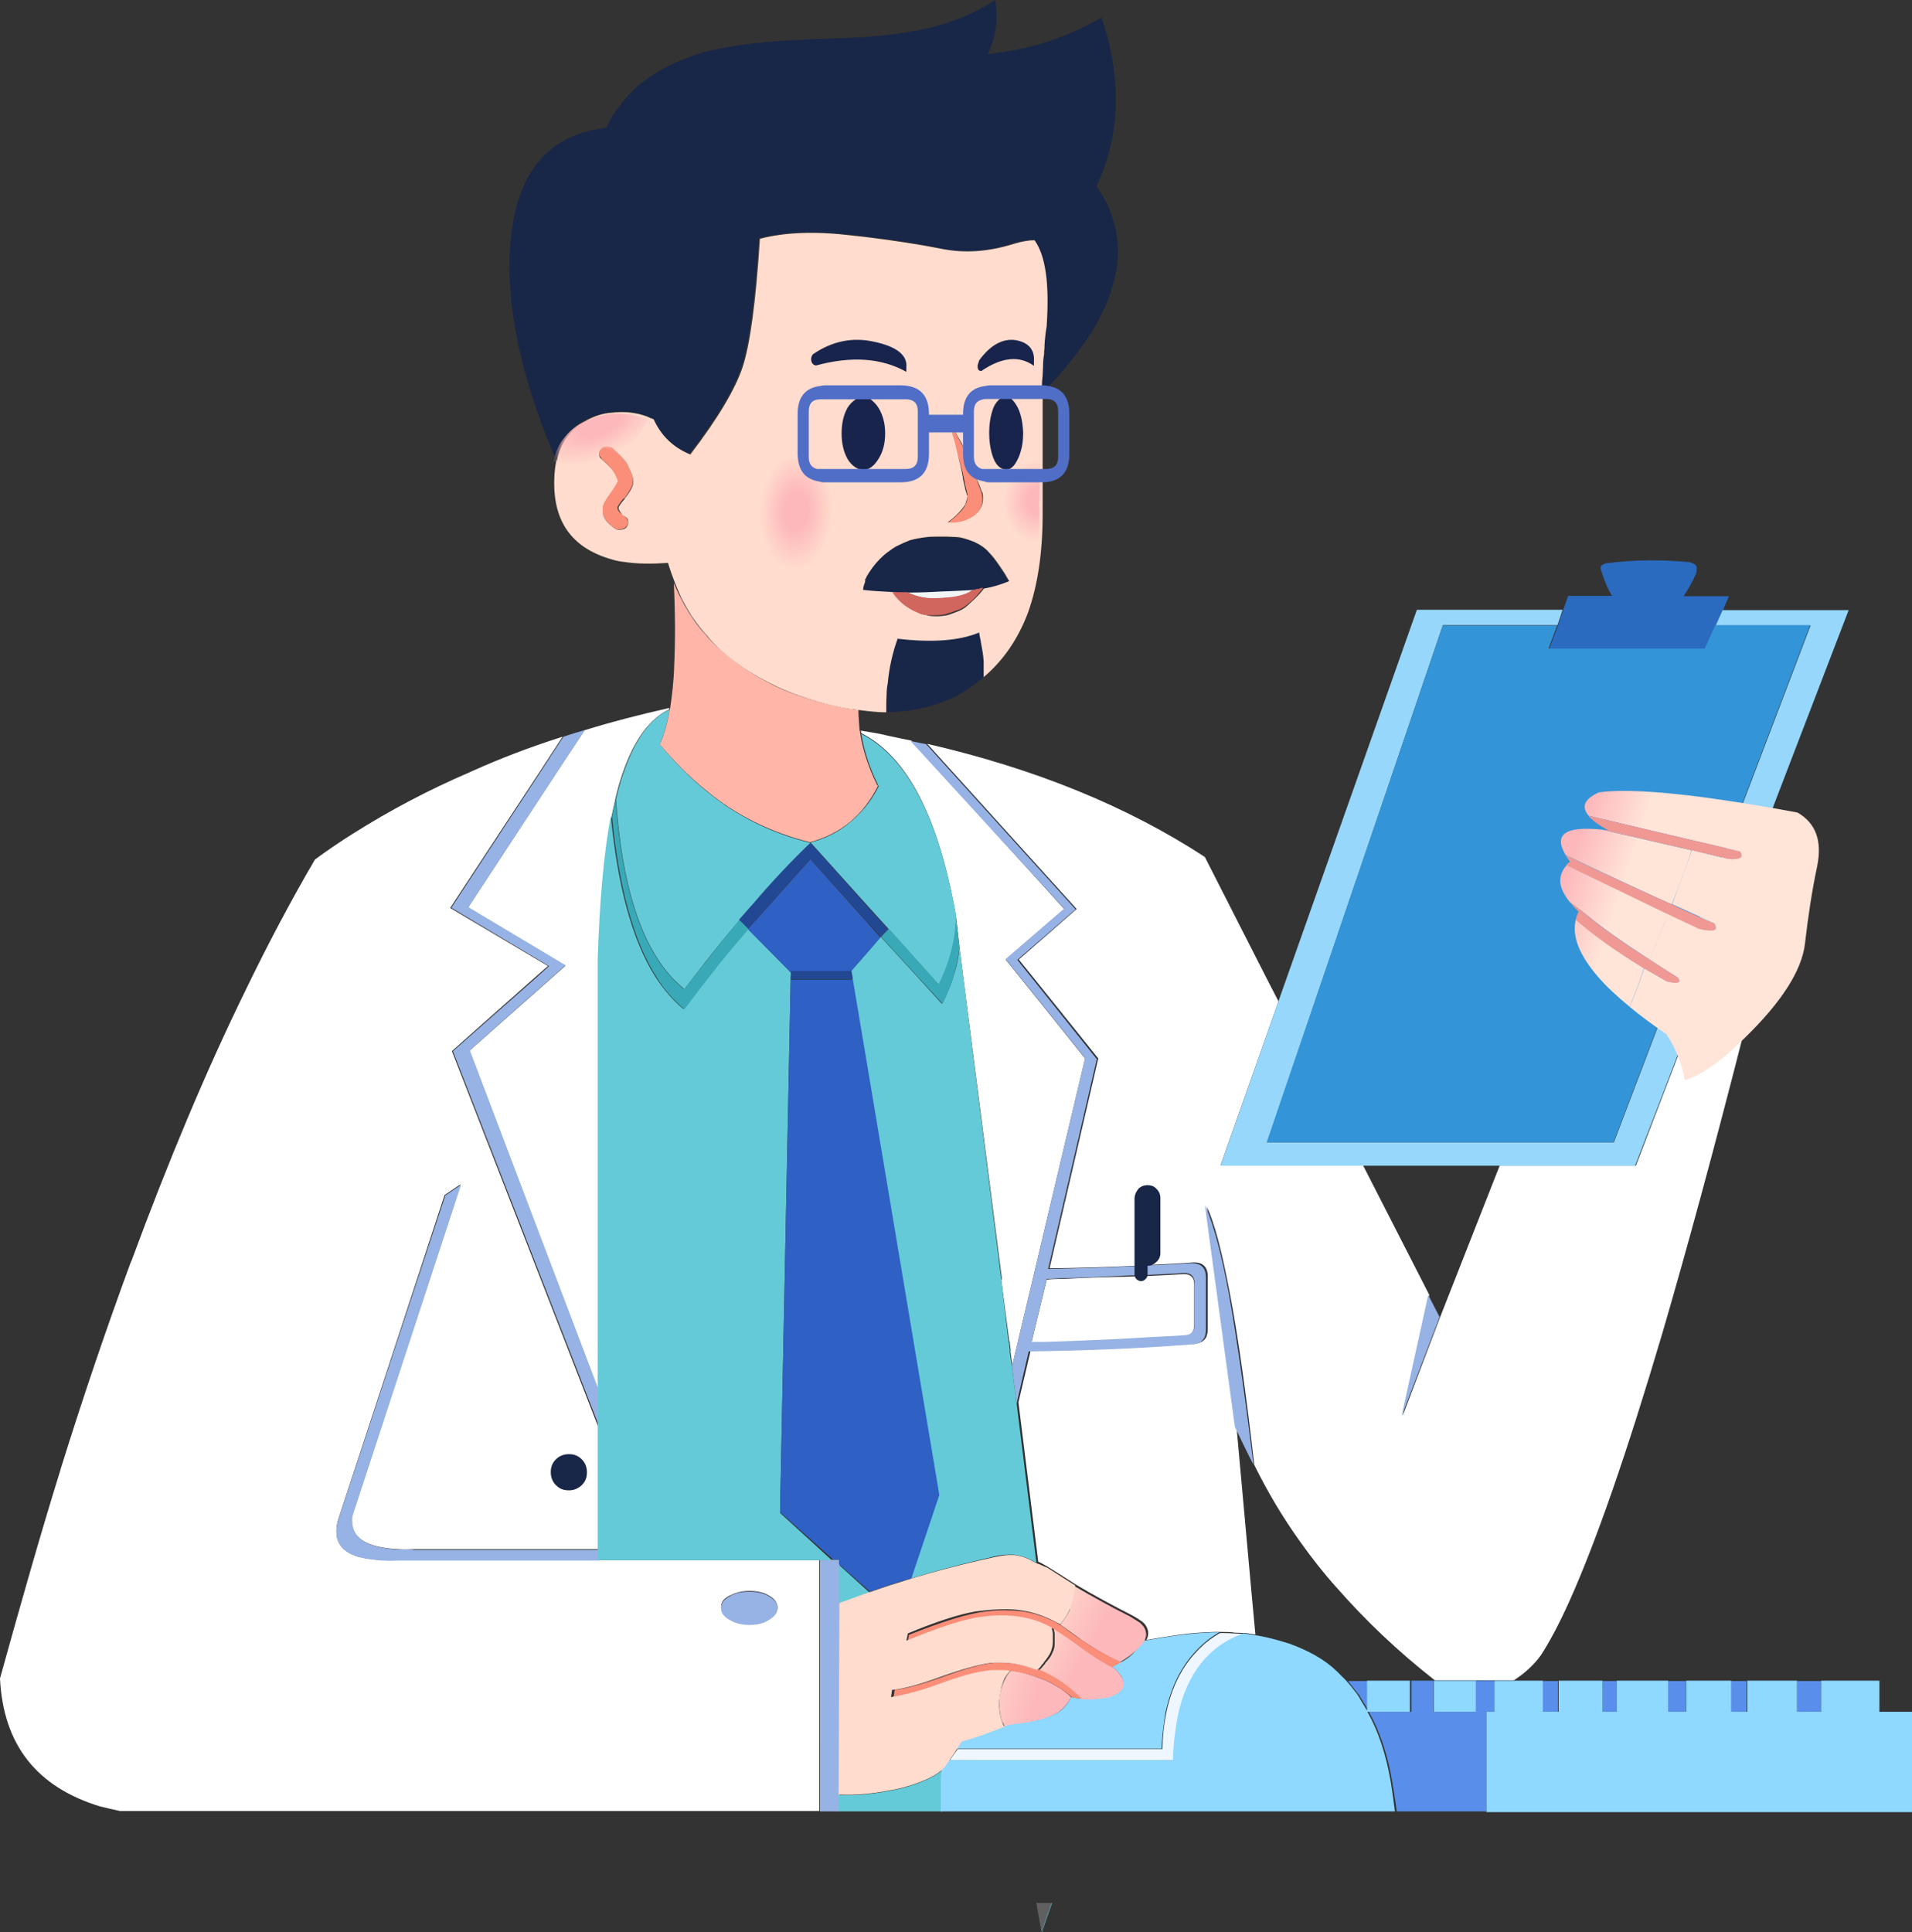 <?xml version="1.0" encoding="UTF-8"?><svg xmlns="http://www.w3.org/2000/svg" xmlns:xlink="http://www.w3.org/1999/xlink" height="527.6" preserveAspectRatio="xMidYMid meet" version="1.0" viewBox="-0.3 0.0 522.1 527.6" width="522.1" zoomAndPan="magnify"><rect x="-0.3" y="0.0" width="522.1" height="527.6" fill="#333333" stroke="none"/><g><g><path d="M303.4,59.2c-1-3.2-2.6-5.9-4.3-8.3c6.6-14,7-29.4,1.4-46.1c-7.7,4.4-15.9,7.5-24.4,9 c-2.3,0.4-4.4,0.7-6.7,1c0.6-1.2,1-2.4,1.4-3.6c1.2-3.9,1.3-7.6,0.6-11.2c-5,3.4-11.2,6-18.3,7.7c-5.7,1.3-12.6,2.2-20.5,2.6 c-9,0.3-15.8,0.6-20.3,0.9c-7.9,0.6-14.6,1.6-20.1,3c-2.4,0.7-4.7,1.5-6.9,2.4c-4.2,1.8-7.9,4-11.3,6.7c-2,1.9-3.8,3.9-5.3,5.9 c-1.4,1.8-2.6,3.7-3.4,5.7c-15.2,1.7-23.8,11.3-25.9,28.6c-2.1,17.2,1.8,37.7,11.8,61.3c0.1,0.2,0.1,0.3,0.2,0.5 c0,0.1,0.1,0.3,0.1,0.4c0-0.1,0-0.1,0-0.3c0.6-2.6,1.7-4.9,3.1-6.7c0.4-0.5,0.8-0.9,1.2-1.4c1.2-1.1,2.5-2.1,4.1-2.9 c2.2-1,4.3-1.6,6.6-1.9c3.2-0.5,6.5-0.1,9.5,1c0.3,0.1,0.6,0.2,0.9,0.4c0.3,0.1,0.6,0.3,1,0.4c2.1,4.4,5.4,7.6,10,9.6 c7.6-9.9,12.3-17.9,14.3-23.9c2-6,3.6-17.6,4.7-35c6.9-1.7,15.2-2,25.1-0.9c1.2,0.1,2.4,0.3,3.6,0.4c8.1,1,15.1,2,20.6,3.3 c6.3,1.3,12.9,0.9,19.9-1.3c2.3-0.7,4.2-1,5.7-1c3,4,4.2,11.7,3.3,23.2c-0.1,1.7-0.4,3.4-0.6,5.3V95c-0.2,0.4-0.2,1-0.2,1.6 c-0.1,1.1-0.1,2.4-0.3,3.7c0,0.7-0.2,1.4-0.2,2.1c-0.1,0.9-0.1,1.8-0.1,2.8c0,0.9-0.1,1.8-0.1,2.8c0.1-0.1,0.1-0.1,0.1-0.1 c0,0,0.1-0.1,0.1-0.1c0.1-0.1,0.1-0.1,0.2-0.2c0.7-0.7,1.4-1.4,2.1-2.1c3.6-3.8,6.6-7.5,9-10.9c4.2-5.7,7-11.3,8.5-16.9 C305.5,71.3,305.4,65.2,303.4,59.2z M275,158.8l-1.2-2.1c-1.4-2.3-2.6-3.9-3.6-5c0-0.2-0.1-0.3-0.2-0.5c0,0-0.1-0.1-0.1-0.1 c-1.3-1.4-2.9-2.4-4.4-3.2c-1-0.4-2.3-0.7-3.7-0.9c-0.9-0.1-2.1-0.1-4.2-0.3c-2.2,0-3.9,0-5,0.1c-1.7,0.1-3.4,0.4-4.9,0.9 c-1.3,0.4-2.4,0.9-3.6,1.6c-0.2,0.1-0.5,0.2-0.7,0.3c0,0,0,0,0,0c-0.2,0.1-0.4,0.2-0.6,0.4c-0.2,0.2-0.5,0.3-0.7,0.5 c-0.8,0.6-1.6,1.2-2.3,1.9l0,0c-1.5,1.4-2.8,3.2-3.9,5.2c0,0.1-0.1,0.4-0.3,0.6c0,0.1-0.1,0.3-0.1,0.4h0.1c-0.1,0.3-0.1,0.7-0.3,1 c-0.1,0.6-0.3,1-0.3,1.6c0.1,0,0.1,0,0.3,0c2.4,0.3,5.1,0.4,8.4,0.6h0.1c0.2,0,0.3,0,0.5,0c0.3,0,0.5,0,0.8,0.1h3.3 c2.7,0,5.6-0.2,8.7-0.3c3.3-0.1,5.8-0.3,7.9-0.4c0,0,0.1,0,0.2,0c0.1,0,0.3,0,0.4,0c0.3,0,0.6,0,0.9-0.1c0.1,0,0.3-0.2,0.4-0.2h0.4 c0.2-0.1,0.5-0.1,0.8-0.2c0.1,0,0.2,0,0.4-0.1c0,0,0,0,0,0C270.9,160.4,273.1,159.7,275,158.8L275,158.8z M267.6,175.6 c-0.2-1-0.3-2-0.6-3c0,0-0.1,0-0.1,0c-5.6,2.3-13,2.8-22.2,1.7c-1.4,3.9-2.3,7.9-2.7,12.2c-0.1,0.9-0.1,1.9-0.3,2.9 c-0.1,1.7-0.1,3.3-0.1,5h2.2c6-0.3,11.6-1.7,17-4.3c0.7-0.4,1.4-0.8,2.2-1.3c2-1.3,3.7-2.6,5.4-4v-4.3 C268.1,178.8,268,177.2,267.6,175.6z" fill="#182647"/></g><g><path d="M475.2,266.7l-2.9-15.8l-6.1,15.8l-8.3,21.6l-11.5,30h-37.2l-16.2,41.2l-10.3,27.1l0.1-0.5l7.1-32.2 l0.1-0.3l-18-35.2l-0.1-0.2H333l15.8-44.8l-3.4-6.6L328.7,234c-21.1-13.8-46.3-24.1-75.8-30.9l40.8,45.1L277.9,262l3.8,4.7 l17.9,22.3l-13.3,57.3c7.8-0.1,15.6-0.3,23.6-0.7c1.2,0,2.4-0.1,3.6-0.2c4-0.2,8-0.4,12-0.7c2.6-0.1,4,1.2,4,3.9v14.3 c0,1.9-0.7,3.2-2.2,3.7c0,0,0,0,0,0c-0.5,0.2-1.1,0.3-1.8,0.3c-15.6,1.1-30.4,1.9-44.4,1.9l0,0.1l-3.3,14l5.4,43.5 c0.9,0.4,1.7,0.9,2.6,1.4c2.7,1.7,5.3,3.3,7.9,5c4.9,2.9,9.9,5.6,15.2,8.3c1.3,0.7,2.1,1.3,2.7,1.7c0.9,0.7,1.4,1.6,1.6,2.6 c0.1,0.7,0,1.5-0.4,2.3c0,0,0,0.1-0.1,0.1c3.9-0.7,6.7-1.1,8.7-1.4c3.5-0.5,6.7-0.7,9.8-0.8c0.2,0,0.5,0,0.7,0c0.3,0,0.6,0,0.8,0 h0.6c1.3,0,2.4,0,3.6,0.2c1,0,1.9,0.1,2.9,0.1c0.9,0.1,1.9,0.3,2.7,0.4l-1.1-11.9l-4-44.2l-0.1-0.8l-8-59.7L329,329 c2.3,4.6,4.4,12.8,6.6,24.5c2.2,11.6,4.4,27.2,6.6,46.5c3.6,7.3,7.8,14.4,12.7,21.2c3,4.2,6.2,8.3,9.7,12.2c0,0,0.1,0.1,0.1,0.1 c7.8,8.9,16.7,17.4,26.8,25.3h21.6c2.9-1.9,5.4-4.1,7.4-6.9c2.4-3.7,5-8.6,7.7-14.6c0,0,0,0,0,0c7.3-16.2,15.8-40.7,25.5-73.5 c6.6-22.6,13.8-49.1,21.6-79.6c0.6-2.3,1.2-4.7,1.8-7.1L475.2,266.7z M322.8,347.9c-1.8,0.1-5,0.3-9.6,0.5c-1,0-2.1,0.1-3.3,0.1 c-0.9,0-1.9,0.1-2.9,0.1c-5.7,0.1-11.5,0.3-17.1,0.6c-1.4,0-2.9,0-4.4,0.2l-4.1,17l-0.1,0.3h3.4c7-0.1,14.5-0.4,22.2-0.9 c8.2-0.3,13.5-0.6,15.9-0.9c2,0,3-1.2,3-3.2v-11C325.8,348.8,324.8,347.8,322.8,347.9z M278.1,266.7l-3.8-4.7l16-13.8l-41.6-45.8 l-0.2-0.2c-2.2-0.4-4.2-0.9-6.3-1.3c-2.4-0.6-4.9-1-7.4-1.4c0,0.3,0.1,0.6,0.1,0.7c12.5,6.3,21.1,22.9,25.8,49.7l1,8.7l1,8 l10.6,82.7h-0.2l2.2,17h0.1l0.3,2.6h-0.1l0.5,3.6l0,0.4l19.9-83.9L278.1,266.7z M159.3,199.4L159.3,199.4l-7.6,11.5l-24.2,36.9 l26.6,15.9l0,0l-3.4,3l-22.7,20.1l-0.1,0.1l35.2,93V262.4c0.4-15.9,1.6-29.1,3.6-39.5c0.3-1.6,0.7-3.1,1-4.6 c0.6-2.7,1.3-5.1,2.1-7.4c3.1-9,7.4-14.7,12.6-17.2c0-0.2,0.1-0.3,0.1-0.4C174.5,195.1,166.7,197.1,159.3,199.4z M108.3,426 c-1.4,0-2.8,0-4,0c-0.2,0-0.4,0-0.7,0c-0.9-0.1-1.8-0.2-2.6-0.3c-0.2,0-0.5-0.1-0.7-0.1c-0.3,0-0.5-0.1-0.8-0.1 c-0.5-0.1-0.9-0.2-1.3-0.3c0,0-0.1,0-0.1,0c-0.4-0.1-0.7-0.2-1.1-0.3c-4.6-1.6-6.2-4.7-5.1-9.5l29.2-89.1l4.3-2.9l-29.2,89.1 c-0.1,0.2-0.1,0.5-0.2,0.7c0,0.1,0,0.2-0.1,0.3c0,0.1-0.1,0.3-0.1,0.4c0,0.2-0.1,0.4-0.1,0.6c0,0.2,0,0.3,0,0.5c0,0.1,0,0.2,0,0.2 c0,4.8,4.3,7.4,12.6,7.8c1.3,0.1,2.7,0.1,4.1,0h50.7v-33.4l-0.2-0.4l-39.8-102.2l0,0l23.1-20.5l3.1-2.7l-0.1-0.1l-26.6-15.8 l0.1-0.1l24.4-37.1l6.2-9.5c0,0-0.1,0-0.1,0c-8.8,2.8-16.9,5.9-24.9,9.5c-0.1,0-0.2,0.1-0.2,0.1c-11.4,4.9-22,10.5-31.8,16.7 c-3.7,2.3-7.2,4.7-10.6,7.2c-6.5,11.1-12.8,23-19,35.8c-10.8,22.1-21.1,46.7-31.1,73.8c-0.1,0.1-0.1,0.3-0.2,0.4 c-6.5,17.6-12.9,36.4-19.1,56.3c0,0.2-0.1,0.3-0.1,0.4c-5.6,18-11,37.1-16.5,56.9c0.9,18.1,10,29.7,27.5,35c0.1,0,0.1,0,0.1,0 c1.5,0.4,3.4,0.8,5.2,1.2h190.9V426H108.3z M212,438.9c0,1.3-0.7,2.2-2.3,3.1c-1.4,0.9-3.3,1.4-5.4,1.4c-2.2,0-4-0.4-5.4-1.4 c-1.6-0.8-2.3-2-2.3-3.1v-0.1c0-1.3,0.7-2.3,2.3-3.1c1.4-0.7,3.1-1.3,5.4-1.3c2.1,0,4,0.4,5.4,1.3c1.5,0.8,2.2,1.9,2.3,3 C212,438.8,212,438.8,212,438.9L212,438.9z M127.9,286.9l35.2,93v-0.5l-35.1-92.5L127.9,286.9z" fill="#FFF"/></g><g><path d="M325,344.9c-3.9,0.2-7.8,0.5-11.7,0.6c-1.2,0.1-2.4,0.1-3.6,0.2c-8.1,0.4-16,0.6-23.8,0.8l13.3-57.3 l-18-22.5l-3.7-4.6l15.9-13.8l-40.8-45.1c-1.3-0.3-2.6-0.5-4-0.8c-0.1,0-0.2,0-0.3-0.1l42,45.8l-16,13.8l3.8,4.7l17.9,22.3 l-19.8,83.6L276,373l1.3,10.2l3.3-14.2h0.3c14-0.2,28.8-0.7,44.1-1.9c0.8,0,1.5-0.1,2.1-0.4c0,0,0,0,0,0c1.2-0.6,1.9-1.8,1.9-3.6 v-14.3C329,346.2,327.7,344.9,325,344.9z M289.9,349c5.6-0.1,11.3-0.4,17.1-0.7c1,0,1.9-0.1,2.8-0.1c1.2,0,2.4-0.1,3.5-0.1 c4.6-0.2,7.8-0.4,9.6-0.5c2-0.1,3,0.9,3,2.9v11c0,2-1,3.1-3,3.1c-2.6,0.2-7.9,0.4-15.9,0.9c-7.7,0.4-15.2,0.7-22.2,0.9h-3.4 l4.1-17.2C287,349.2,288.5,349,289.9,349z M335.3,353.5c-2-11-4.2-18.9-6.2-23.6c-0.1-0.3-0.3-0.6-0.4-0.9l8.2,60.6 c0.1,0.2,0.2,0.5,0.4,0.8c0.9,1.9,2.4,5.1,4.7,9.6C339.6,380.7,337.4,365.2,335.3,353.5z M389.8,353.8l-0.1-0.2l-7.3,33.1l0.3-0.7 l10.1-26.4L389.8,353.8z M163.1,379.3l-35.1-92.5v0l22.6-20.1l3.4-3l0.2-0.1l-26.6-15.9l24.2-36.8l7.6-11.5c-0.1,0-0.1,0-0.2,0 c-1.9,0.6-3.9,1.1-5.7,1.8l-0.1,0.2l-6.2,9.5l-24.3,37l0.1,0l26.6,15.9l-0.1,0.1l-3.1,2.8l-23,20.3l0,0.1l39.8,102.1l0.2,0.4v-9.9 L163.1,379.3z M212,438.8c-0.1-1.2-0.9-2.1-2.3-2.9c-1.4-0.9-3.3-1.3-5.4-1.3c-2.2,0-4,0.4-5.4,1.3c-1.6,0.8-2.3,2-2.3,3.1v0.1 c0,1.3,0.7,2.3,2.3,3.2c1.4,0.9,3.3,1.4,5.4,1.4c2.1,0,4-0.4,5.4-1.4c1.6-0.9,2.3-2,2.3-3.2v-0.1C212,438.9,212,438.8,212,438.8z M112.6,423.1c-1.5,0-2.8,0-4.1,0c-8.4-0.4-12.6-3-12.6-7.8c0-0.1,0-0.2,0-0.2c0-0.2,0-0.3,0-0.5c0-0.2,0-0.4,0.1-0.6 c0-0.2,0-0.3,0.1-0.4c0-0.1,0-0.2,0.1-0.3c0-0.2,0.1-0.5,0.2-0.7l29.2-89.1l-4.3,2.9l-29.4,89.1c-1.2,4.7,0.5,7.9,5.2,9.5 c0.3,0.1,0.7,0.2,1.1,0.3c0,0,0.1,0,0.1,0c0.4,0.1,0.9,0.2,1.3,0.3c0.2,0,0.5,0.1,0.8,0.1c0.2,0,0.4,0.1,0.7,0.1 c0.8,0.1,1.7,0.2,2.6,0.3c0.2,0,0.4,0,0.7,0c1.2,0.1,2.6,0.1,4,0h55v-2.9H112.6z M223.6,425.8v68.8h5.2l0.2-4.4v-64.3H223.6z" fill="#97B2E4"/></g><g><path d="M282.7,426.7l-5.4-43.5l-1.3-10.2l-0.6-4h0.1l-0.3-2.6h-0.1l-2-17.2l-10.4-82.7l-1-8 c-0.2,2.7-0.7,5.3-1.6,8c-0.3,1.1-0.7,2.2-1.2,3.3c-0.1,0.1-0.1,0.3-0.2,0.4c-0.5,1.2-1.1,2.5-1.7,3.7c0,0.1-0.1,0.1-0.1,0.2 l-6.9-7.6l-9.8-10.7l-2.4,2.8l-5.6,6.4l-0.1,0.1l0.2,1.4l0.1,0.7l0,0.1l0,0.2l23.6,140.6l0,0.1l-7.6,22.8c6-1.8,12.1-3.5,18.1-4.9 c1-0.2,2-0.5,3.1-0.7c2-0.6,3.8-0.9,5.4-0.9c0.2,0,0.4,0,0.6,0c0.5,0,1,0,1.5,0.1C278.7,424.8,280.6,425.5,282.7,426.7L282.7,426.7 z M282.8,519.6l1.4,8c0.9-2.7,1.8-5.3,2.8-8H282.8z M192.6,216c-2-1.6-3.9-3.3-5.7-5.1c-2.4-2.3-4.7-4.9-7-7.6 c0.2-0.3,0.3-0.7,0.4-1c0.9-2.4,1.7-5.3,2.3-8.6c-5.3,2.4-9.5,8.2-12.6,17.2c-0.8,2.3-1.5,4.7-2.1,7.4c1.6,23,6.6,39,15.1,48.4 c1.2,1.3,2.4,2.4,3.6,3.4c0.9-1.2,1.7-2.3,2.6-3.4c4.1-5.4,8.2-10.5,12.4-15.4c0,0,0,0,0.1-0.1c1.3-1.6,2.6-3,3.9-4.4 c5.3-6,10.4-11.6,15.5-16.5c0,0,0,0,0.1-0.1C210.1,227.5,200.7,222.7,192.6,216z M193.3,266.7L193.3,266.7c3.4-4.3,7-8.6,10.7-13 l-0.1-0.1C200.2,258,196.7,262.4,193.3,266.7z M234.9,200.4c0.7,4.5,2.2,9.1,4.5,13.8c0,0.1,0.1,0.2,0.1,0.3l0,0 c0.1,0.1,0.1,0.1,0.2,0.2l-0.1,0.1c-2.2,4.3-5.1,7.7-8.6,10.4c-2.8,2.2-6.1,3.8-9.8,4.8l-0.1,0.1l14.5,16.1l6.7,7.4l0.1,0.1 l11.6,12.9l2.1,2.3c0.4-0.8,0.7-1.5,1.1-2.3c2.3-5.2,3.5-10.4,3.6-15.6c0-0.3,0-0.7,0-1C256,223.3,247.4,206.7,234.9,200.4z M237.8,258.7l-5.6,6.4l-0.1,0.1l0.2,1.4H250l-9.8-10.7L237.8,258.7z M232.6,267.4l-0.1-0.7h-0.2l0.1,0.7l0,0.1h0.2L232.6,267.4 L232.6,267.4z M212.7,413.1v-0.2l2.9-145.4l0-0.1l0-0.7l0.1-1.1l0,0L204,253.7l-0.1-0.1c-3.7,4.4-7.3,8.7-10.7,13 c-2.4,3-4.6,5.9-6.8,8.8c0,0,0,0-0.1,0.1c-2.8-2.3-5.4-5.3-7.7-8.9c-6.2-9.8-10.2-24.4-12.1-43.8c-2,10.5-3.1,23.6-3.6,39.5V426h64 l-0.2-0.1L212.7,413.1z M237.2,434.9l-8.3-7.5V438c2.9-1,5.6-2.2,8.4-3L237.2,434.9z M257.2,483.1c-0.1,0.1-0.2,0.2-0.3,0.3 c-2.3,2-6.1,3.6-11.4,5c-6.5,1.4-12.1,2-16.6,1.7c-0.1,0-0.1,0-0.2,0l-0.1,4.4v0.1H257v-8.4C257,485,257.1,484,257.2,483.1 L257.2,483.1z M237.2,434.9c-2.8,1-5.5,2-8.3,3v0.2c2.9-1,5.6-2.2,8.4-3L237.2,434.9z" fill="#65CAD7"/></g><g><path d="M236.6,252L221,234.6l-17,19l-0.1,0.1l0.1,0.1l11.7,11.8l0,0v-0.3H232l0.1-0.1l5.6-6.4l2.4-2.8L236.6,252z M232.6,267.5h-17l-2.9,145.4l14.5,12.9h1.6v1.4l0.2,0.1v0l8.3,7.3c3.7-1.3,7.6-2.6,11.3-3.7l7.6-22.7l0,0L232.6,267.5z" fill="#2F60C3"/></g><g><path d="M232.6,267.4l0,0.1L232.6,267.4L232.6,267.4z M232.2,265.1h-16.5v0.3l0,0.1l-0.1,1.2l0,0.7h17l-0.1-0.7 L232.2,265.1z M235.7,246.5l-14.6-16.3l-0.1-0.1c-5.2,5-10.5,10.6-15.6,16.6c-1.3,1.4-2.6,3-3.9,4.4l0.1,0.1l2.3,2.4l0.1-0.1l17-19 l15.6,17.3l3.6,4l0.1-0.1l1.9-2L235.7,246.5z M215.7,265.3H232l0.1-0.1h-16.4V265.3z M215.7,265.5v-0.1V265.5L215.7,265.5z" fill="#234893"/></g><g><path d="M204,253.6l-2.4-2.4c0,0,0,0.1-0.1,0.1c-4,4.8-8.1,10-12.3,15.4c-0.9,1.1-1.8,2.3-2.7,3.4 c-1.3-1-2.5-2.2-3.6-3.4c-8.5-9.4-13.5-25.5-15.1-48.4c-0.4,1.4-0.7,3-1,4.6c1.9,19.5,5.9,34,12.1,43.8c2.2,3.6,4.8,6.5,7.6,8.8 c0,0,0.1,0,0.1,0.1c2.2-2.9,4.4-5.9,6.8-8.9c3.3-4.3,6.9-8.6,10.7-13C204.1,253.7,204.1,253.7,204,253.6L204,253.6z M260.7,249.9 v0.1c0,0.3,0,0.7,0,1c-0.2,5.2-1.4,10.4-3.7,15.6c-0.3,0.7-0.6,1.4-1,2.2l-1.9-2.2l-11.7-13l-0.1,0.1l-0.1,0.1l-1.9,2l10,10.9 l6.8,7.4l0,0c0.6-1.2,1.2-2.5,1.7-3.8c0.1-0.1,0.1-0.3,0.2-0.4c0.4-1.1,0.8-2.2,1.1-3.3c0.8-2.7,1.3-5.4,1.6-8L260.7,249.9z" fill="#39A9B7"/></g><g><path d="M193.4,174.5c-0.4-0.4-0.7-0.9-0.9-1.1c-2.3-2.4-4.2-5.2-5.9-8.2c-1.1-2-2.1-4-2.9-6 c0.4,8.6,0.4,16,0.1,22.5c-0.1,4.3-0.6,8.2-1.1,11.6c0,0.1-0.1,0.3-0.1,0.4c-0.7,3.9-1.6,7-2.7,9.6c4,4.7,8.2,9,12.6,12.5 c8,6.7,17.6,11.5,28.5,14.2c0,0,0.1,0,0.1-0.1c8.3-2.3,14.3-7.3,18.3-15.2c0,0,0-0.1,0.1-0.1c-0.1-0.1-0.1-0.1-0.3-0.3 c-2.3-4.7-3.9-9.5-4.6-14c0-0.3,0-0.6-0.1-0.7c0-0.1-0.1-0.3-0.1-0.4c-0.1-1.9-0.3-3.7-0.3-5.4c-0.7,0-1.4-0.1-2-0.3 c-0.1,0-0.3,0-0.6,0c-0.3,0-0.6-0.1-0.7-0.1c-5.6-1.1-10.7-2.6-15.3-4.3c-1.4-0.6-2.7-1.1-4-1.7 C204.2,183.8,198.2,179.5,193.4,174.5z" fill="#FFB6A8"/></g><g><path d="M338.8,446.1c-0.8,0-1.6-0.1-2.4-0.1c-1.1-0.1-2.4-0.1-3.6-0.1c-1.9,1.1-3.7,2.4-5.2,3.9 c-1.9,1.8-3.6,3.9-5,6.2c-2.1,3.5-3.6,7.5-4.5,12c-0.6,3-0.9,6.2-1,9.6h-55.9c-0.7,1-1.4,1.9-2.1,3c0,0-0.1,0.1-0.1,0.1h61.3 c0-4.4,0.4-8.5,1.3-12c2.4-11.7,8.3-19.3,17.9-22.6C339.3,446.2,339.1,446.2,338.8,446.1z" fill="#EEF6FF"/></g><g><path d="M459.5,162.7c1.1-1.7,2.3-3.7,3.3-6c0.3-1.1,0.3-1.9,0-2.3c-0.1-0.3-0.9-0.6-1.7-0.9 c-7.4-0.7-15-0.7-22.8,0.3c-0.3,0.1-0.6,0.1-0.7,0.3c-0.3,0-0.4,0.2-0.6,0.3c-0.3,0.3-0.3,0.9,0,1.6c0.7,2.3,1.6,4.6,2.9,6.7h-12 l-1.4,4l-1.4,4.2l-2.4,6.3l-0.1,0.2h42.7l2.9-6.5l0.1-0.1l1.8-4l1.7-4H459.5z" fill="#2A6BC0"/></g><g><path d="M437.3,459v8.5h3.9V459H437.3z M420.8,459v8.5h4.3V459H420.8z M402.6,458.9v8.5h-11.5v-8.5h-6v8.5h-11.6 c3,5.4,5.2,11.9,6.4,19.3c0.4,2.6,0.9,5.3,1.2,7.9h24.5v-27.2h2.2v-8.5H402.6z M490.4,459v8.5h6.6V459H490.4z M472.2,459v8.5h4.4 V459H472.2z M455.1,459v8.5h4.9V459H455.1z M367.8,459c0.9,1.2,1.9,2.4,2.9,3.7c0.2,0.1,0.3,0.4,0.4,0.6c0.6,1,1.2,2,1.9,3.1 c0.2,0.3,0.3,0.5,0.4,0.8V459H367.8z" fill="#598FEA"/></g><linearGradient gradientTransform="translate(-550.866 -2568.588) scale(2.051)" gradientUnits="userSpaceOnUse" id="a" x1="410.436" x2="397.291" xlink:actuate="onLoad" xlink:show="other" xlink:type="simple" xmlns:xlink="http://www.w3.org/1999/xlink" y1="1480.138" y2="1476.752"><stop offset=".326" stop-color="#fdb8bb"/><stop offset="1" stop-color="#ffdccd"/></linearGradient><path d="M288.6,467.6c1.4-1,2.7-2.4,3.6-4.2c-2-1.9-4.4-3.4-7.3-4.7c-0.9-0.3-1.9-0.7-2.7-1 c-0.4-0.1-0.9-0.3-1.3-0.4c-1.7-0.6-3.4-1-5.2-1.1c-1.3,1.3-2.1,3.2-2.7,5.3c-0.1,0.7-0.3,1.6-0.4,2.4c-0.1,2.3,0.1,4.3,0.7,6 c0.3,0.6,0.6,1,0.7,1.6h0.1c0.4-0.1,0.9-0.3,1.3-0.4C281.3,470.5,285.7,469.4,288.6,467.6z" fill="url(#a)"/><g><path d="M512.9,467.4v-8.5H497v8.5h-6.6v-8.5h-13.6v8.5h-4.4v-8.5h-12.3v8.5h-4.9v-8.5h-14v8.5h-3.9v-8.5h-12v8.5 H421v-8.5h-13.2v8.5h-2.2v27.4h116.2v-27.4H512.9z M391.2,458.9v8.5h11.5v-8.5H391.2z M391.2,458.9v8.5h11.5v-8.5H391.2z M373,467.1c-0.7-1.3-1.6-2.6-2.3-3.9c-0.1-0.2-0.3-0.3-0.4-0.6c-1-1.3-2-2.6-3-3.7c-0.9-0.9-1.7-1.7-2.6-2.6 c-3.3-3.2-7.7-5.6-12.9-7.5c-3.2-1-6.4-1.9-9.9-2.4c-0.8-0.1-1.7-0.3-2.7-0.4c-0.1,0-0.2,0.1-0.3,0.1c-9.3,3.5-15.2,11-17.6,22.5 c-0.7,3.6-1.2,7.6-1.3,12h-61.3c-0.3,0.3-0.6,0.7-0.9,1.3c-0.3,0.3-0.6,0.7-0.9,1c0,0.1-0.1,0.3-0.1,0.5v0 c-0.1,0.8-0.2,1.7-0.2,2.7v8.5h124c-0.3-2.6-0.7-5.3-1.1-7.9c-1.3-7.6-3.4-14-6.4-19.3h11.6v-8.5H373V467.1z M331.8,445.7 c-0.2,0-0.5,0-0.7,0c-0.8,0.9-1.5,1.7-2.2,2.6c1.2-1,2.4-1.8,3.8-2.7C332.3,445.7,332,445.7,331.8,445.7z M331.8,445.7h-0.7 c-3.2,0.1-6.7,0.4-10.4,0.9c-1.9,0.3-4.7,0.7-8.1,1.3c-0.1,0-0.2,0-0.3,0.1c-0.1,0-0.2,0-0.3,0.1c-0.4,0.7-1,1.3-1.7,2 c-0.3,0.4-0.7,0.8-1,1.2c-1,1-2.2,1.9-3.4,2.5c0,0-0.1,0-0.1,0c-0.6,0.3-1.2,0.7-1.8,1c-0.1,0-0.3,0.1-0.6,0.3 c0,0.1,0.1,0.1,0.2,0.1c1,0.9,1.7,1.7,2.2,2.4c0.1,0.1,0.2,0.3,0.2,0.4c1.2,2.3-0.2,4.1-4.1,5.3c-0.4,0-0.9,0.1-1.3,0.1 c-2.2,0.3-4.2,0.4-5.9,0.3h0c-0.8,0-1.6-0.1-2.4-0.3c0,0-0.1,0-0.1,0c-0.9,1.9-2.2,3.3-3.6,4.2c-2.9,1.7-7.2,2.7-13,3.3 c-0.3,0.1-0.7,0.2-1,0.3c-0.1,0-0.2,0.1-0.3,0.1H274c0,0,0,0,0,0c-1.6,0.7-2.8,1.1-3.7,1.4c-2.6,1-5.2,1.9-7.9,2.6 c-0.4,0.7-0.9,1.4-1.4,2.2h55.9c0.1-3.4,0.6-6.7,1-9.6c0.8-3.8,2-7.3,3.6-10.4c1.9-3.6,4.4-6.7,7.4-9.2c1.2-1,2.4-1.8,3.8-2.7 C332.3,445.7,332,445.7,331.8,445.7z" fill="#8FD8FF"/></g><linearGradient gradientTransform="translate(-550.866 -2568.588) scale(2.051)" gradientUnits="userSpaceOnUse" id="b" x1="415.575" x2="404.51" xlink:actuate="onLoad" xlink:show="other" xlink:type="simple" xmlns:xlink="http://www.w3.org/1999/xlink" y1="1476.408" y2="1470.116"><stop offset=".326" stop-color="#fdb8bb"/><stop offset="1" stop-color="#ffdccd"/></linearGradient><path d="M287.5,444.6h-0.1c0.1,0.7,0.3,1.3,0.3,1.4v2.6c0,0.9-0.1,1.7-0.6,2.6c-0.3,0.9-0.9,1.7-1.7,2.6 c-0.1,0-0.3,0.3-0.4,0.6c-0.1,0.1-0.3,0.3-0.4,0.4c-0.3,0.4-0.7,0.9-0.9,1c0,0-0.1,0.1-0.3,0.3c0.6,0.3,1.3,0.6,2,0.9 c3,1.6,6.2,3.9,9.5,7c1.7,0.1,3.7,0.1,5.9-0.3c0.4,0,0.9-0.1,1.3-0.1c5.4-1.7,5.9-4.4,1.6-8.3c-2.1-1-5.2-3-8.9-5.6l-0.1-0.1 C291.5,447.3,289.2,445.7,287.5,444.6z" fill="url(#b)"/><linearGradient gradientTransform="translate(-550.866 -2568.588) scale(2.051)" gradientUnits="userSpaceOnUse" id="c" x1="418.781" x2="407.957" xlink:actuate="onLoad" xlink:show="other" xlink:type="simple" xmlns:xlink="http://www.w3.org/1999/xlink" y1="1470.63" y2="1464.471"><stop offset=".326" stop-color="#fdb8bb"/><stop offset="1" stop-color="#ffdccd"/></linearGradient><path d="M291.6,440c-0.7,1.4-1.6,2.6-2.4,3.6c1.4,1,3.3,2.3,5.4,3.9c0.1,0,0.1,0.1,0.1,0.1 c3.9,2.6,7.4,4.7,10.9,6.2c1.7-1,3.3-2.1,4.9-3.7c0.7-0.7,1.3-1.4,1.7-2c0.4-0.9,0.6-1.7,0.4-2.4c-0.1-0.9-0.6-1.7-1.6-2.6 c-0.6-0.4-1.6-1-2.7-1.7c-5.2-2.6-10.2-5.4-15.2-8.3c-0.3,2.4-0.7,4.4-1.3,6C291.9,439.4,291.8,439.7,291.6,440z" fill="url(#c)"/><g><path d="M267.8,134.8c0-0.2-0.1-0.2-0.1-0.3c-0.5-1.3-0.9-2.5-1.3-3.6c-1.4-3.8-2.7-6.7-3.7-8.8 c-0.1-0.2-0.2-0.4-0.3-0.6c-0.8-1.4-1.4-2.6-1.8-3.4c-0.3-0.5-0.5-0.8-0.6-1l-0.3-0.4l0,0c0,0.1-0.1,0.3-0.1,0.4v0.4 c0,0.1,0,0.3,0.1,0.6c0,0.3,0.1,0.7,0.2,1.1c0.1,0.7,0.7,2.6,1.4,5.4c0.3,0.8,0.5,1.6,0.7,2.3c0.5,1.8,0.8,3.1,1,4.2 c0.3,1.3,0.4,2.3,0.6,2.7c0.1,0.5,0.2,1,0.3,1.4c0,0.1,0,0.3,0,0.4c0,0.1,0,0.4-0.1,0.6c0,0.6-0.3,1.1-0.6,1.9 c-0.7,1.2-2,2.5-3.8,4c-0.1,0.1-0.3,0.2-0.4,0.3c-0.1,0.1-0.2,0.2-0.4,0.3c-0.1,0-0.1,0.1-0.2,0.1c1.9,0.1,3.6-0.1,5.2-0.7 c1.2-0.5,2.1-1.1,2.8-1.8c0.1-0.1,0.1-0.1,0.2-0.2C267.8,138.7,268.2,136.9,267.8,134.8z M170.2,136.1c1.6-2.2,2.3-3.6,2.3-4.3 c0.2-0.9-0.1-2.3-1.1-4.4v-0.1c-0.7-1.1-1.5-2.2-2.6-3.3c0,0-0.1-0.1-0.2-0.2c-0.6-0.6-1.2-1.2-1.7-1.6c-0.6-0.3-1-0.4-1.5-0.4 h-0.1c0,0,0,0,0,0c-0.2,0-0.4,0.1-0.6,0.2c0,0,0,0,0,0c-0.3,0.1-0.6,0.3-0.8,0.5c-0.1,0.1-0.2,0.2-0.3,0.4c-0.2,0.3-0.3,0.6-0.3,1 c0,0.6,0.3,0.9,0.7,1.3c0,0.1,0.1,0.1,0.1,0.3c1.4,1.1,2.6,2.3,3.3,3.6c0.6,1.1,0.9,1.9,0.9,2.3c0,0-0.1,0-0.1,0.1 c-0.1,0.3-0.7,1.2-1.6,2.6c-1.7,2.2-2.6,3.7-2.4,4.7c-0.1,1.7,0.6,3.2,2,4.4h0.1c0.4,0.4,1,0.9,1.4,1.1c0.4,0.2,0.8,0.4,1.2,0.3 c0.1,0,0.2,0,0.4-0.1c0.6-0.1,1-0.3,1.4-0.7s0.6-1,0.4-1.6c-0.1-0.6-0.4-1-0.9-1.3c-0.1-0.1-0.1-0.1-0.2-0.2c0,0,0,0,0,0 c-0.2-0.2-0.3-0.3-0.5-0.4c-0.1,0-0.2-0.1-0.3-0.1v-0.1c-0.6-0.4-0.9-1-0.9-1.6c0.2-0.4,0.7-1.3,1.7-2.4V136.1z M285.5,456.8 c-0.7-0.3-1.4-0.7-2-0.9c0,0-0.1,0-0.1,0c-0.2-0.1-0.5-0.1-0.8-0.2c-3-1-6-1.6-9-1.7c-0.7,0-1.4,0-2.1,0c-0.3,0-0.6,0-0.9,0.1 c-3,0.3-7.5,1.6-13.3,3.7c-5.9,2.1-10.3,3.3-13.3,3.6l0,0.1l-0.3,1.9c1.1-0.1,2.5-0.4,4-0.7c0.2,0,0.5-0.1,0.8-0.2 c2.4-0.6,5.2-1.6,8.6-2.8c5.9-2.2,10.2-3.3,13.3-3.6h2.4c1.2,0,2.2,0,3.2,0.2h0c1.7,0.1,3.4,0.6,5.2,1.1c0.4,0.1,0.9,0.3,1.3,0.4 c0.9,0.3,1.9,0.7,2.7,1c2.9,1.3,5.2,2.9,7.3,4.7c0.8,0.1,1.5,0.3,2.3,0.3c0.1,0,0.2,0,0.3,0C291.8,460.6,288.6,458.3,285.5,456.8z M305.7,453.8c-0.2-0.1-0.4-0.2-0.7-0.3c-3.2-1.5-6.6-3.4-10-5.7c0,0,0-0.1-0.2-0.1c-2.3-1.6-4-2.9-5.4-3.9c-0.1,0-0.2-0.1-0.3-0.2 c-1.3-0.8-2.5-1.3-3.4-1.7c-2.6-1.1-5.4-1.9-8.6-2.1c-2.5-0.2-5.3-0.2-8.1,0.2c-0.9,0.1-1.7,0.2-2.6,0.4c-4.6,0.9-10.7,2.9-18.5,6 l-0.3,1.6l-0.1,0.4c7.7-3.4,13.9-5.4,18.5-6.3c1.1-0.2,2.2-0.3,3.3-0.4c2.5-0.3,5-0.3,7.3-0.1c3.1,0.3,6,1,8.7,2.1 c0.6,0.3,1.3,0.6,2,1l0.1,0.1c1.3,0.8,2.9,1.8,4.9,3.2c0.7,0.5,1.4,1,2.1,1.5l0.1,0.1c3.2,2.4,6,4.1,8,5.2c0.3,0.2,0.6,0.3,0.8,0.4 c0,0,0,0,0,0c0.3-0.1,0.6-0.3,0.6-0.3c0.6-0.3,1.3-0.7,1.9-1C305.9,453.9,305.8,453.8,305.7,453.8z" fill="#FA8E79"/></g><g><path d="M282.2,65.6c-1.6,0-3.4,0.3-5.7,1c-7,2.2-13.6,2.6-19.9,1.3c-5.6-1.1-12.5-2.2-20.7-3.2 c-1.2-0.1-2.4-0.3-3.6-0.4c-9.9-1.2-18.2-0.9-25.1,0.9c-1.1,17.3-2.7,28.9-4.7,35c-2,6-6.7,14-14.3,23.9c-4.6-1.9-7.9-5-10-9.6 c-0.3-0.1-0.7-0.3-1-0.4c-0.3-0.1-0.6-0.3-0.9-0.4c-3-1.1-6.3-1.4-9.5-1c-2.3,0.1-4.6,0.9-6.6,1.9c-1.1,0.7-2.1,1.4-3,2.1 c-0.9,0.7-1.6,1.4-2.3,2.2c-1.6,1.9-2.6,4.2-3.1,6.7c0,0.1,0,0.1,0,0.3c0-0.1-0.1-0.3-0.1-0.4c-0.1,0.3-0.1,0.6-0.2,0.9 c-0.2,1-0.3,2-0.4,3.2v0.3c-0.7,12,4.4,19.6,15.5,22.8c1,0.3,2.1,0.6,3.3,0.7c3.7,0.6,7.7,0.6,12.2,0.3c0.6,2,1.3,3.9,2,5.7 c0.4,1.1,0.9,2.1,1.3,3.1c0.1,0.2,0.2,0.4,0.3,0.7c0.4,0.8,0.8,1.5,1.2,2.2c0.4,0.8,0.9,1.5,1.3,2.2c0.2,0.4,0.4,0.7,0.7,1.1 c1.2,1.7,2.4,3.3,3.9,4.9c0,0,0,0.1,0.1,0.1c0.2,0.3,0.5,0.7,0.8,1c4.7,5.2,10.9,9.3,18.2,12.8c1.3,0.6,2.6,1.1,4,1.7 c4.6,1.7,9.7,3.3,15.3,4.3c0.3,0,0.6,0.1,0.7,0.1h0.6c0.7,0.1,1.3,0.3,2,0.3c2.4,0.3,4.9,0.6,7.2,0.6c0-1.6,0-3.3,0.1-5 c0-1,0.1-1.9,0.3-2.9c0.4-4.3,1.3-8.3,2.7-12.2c9.3,1.1,16.8,0.6,22.3-1.7l0,0.2c0.1,0.9,0.4,1.9,0.5,2.8c0.3,1.6,0.6,3.1,0.7,4.9 v4.3c0,0,0.1-0.1,0.1-0.1c5.4-4.6,9.3-10.4,12-17.5c2.7-7.6,4-16.5,4-26.8v-32.7c-0.2,0-0.2,0.2-0.3,0.3c0-0.9,0-1.8,0.1-2.6 c0-1,0.1-2,0.2-3c0-0.7,0.1-1.4,0.1-2.1c0-1.3,0.1-2.6,0.3-3.7c0-0.6,0-1,0.1-1.6v-0.7c0.1-1.7,0.3-3.6,0.6-5.3 C286.3,77.3,285.2,69.8,282.2,65.6z M172.6,131.8c0,0.9-0.7,2.3-2.3,4.3v0.1c-1,1.1-1.6,2-1.7,2.4c0,0.6,0.3,1,0.8,1.6v0.1 c0,0,0.1,0.1,0.1,0.1c0.2,0.2,0.3,0.3,0.5,0.4c0,0,0,0,0,0c0.1,0.1,0.2,0.2,0.3,0.2c0.6,0.3,0.9,0.7,0.9,1.3c0.1,0.6,0,1-0.4,1.6 c-0.3,0.4-0.9,0.7-1.4,0.7c-0.2,0-0.3,0.1-0.5,0.1c-0.4,0-0.8-0.1-1.1-0.3c-0.6-0.3-1-0.7-1.4-1.1h-0.1c-1.6-1.3-2.2-2.9-2-4.4 c-0.2-0.9,0.7-2.4,2.4-4.7c0.9-1.3,1.4-2.2,1.6-2.6c0,0,0-0.1,0.1-0.1c0-0.4-0.3-1.2-0.9-2.3c-0.7-1.3-1.9-2.4-3.3-3.6 c-0.2-0.1-0.2-0.1-0.2-0.3c-0.6-0.3-0.7-0.7-0.7-1.3c0-0.5,0.1-0.9,0.4-1.2c0.1-0.1,0.1-0.1,0.2-0.2c0.1-0.2,0.4-0.4,0.6-0.5 c0,0,0,0,0,0c0.2-0.1,0.4-0.1,0.6-0.2c0,0,0.1,0,0.1,0h0.1c0.6,0,1.2,0.2,1.6,0.4c0.6,0.6,1.1,1,1.7,1.6c0,0,0.1,0.1,0.1,0.1 c1.1,1.1,2.1,2.2,2.6,3.3v0.1C172.4,129.5,172.7,130.9,172.6,131.8z M267.8,134.3c0,0.1,0.2,0.1,0.2,0.3c0.4,2.2-0.1,4-1.4,5.4 c0,0.1-0.1,0.1-0.2,0.2c-0.7,0.7-1.6,1.2-2.7,1.7c-1.6,0.7-3.3,0.9-5.1,0.7h-0.1c0.1-0.1,0.3-0.2,0.4-0.3c0.1-0.1,0.3-0.2,0.4-0.3 c1.8-1.4,3-2.8,3.9-4.1c0.3-0.7,0.4-1.3,0.6-1.9c0-0.2,0.1-0.4,0.1-0.6c-0.1-0.1-0.1-0.2-0.2-0.3c-0.1-0.4-0.2-0.9-0.4-1.4 c-0.1-0.6-0.3-1.4-0.6-2.7c-0.1-1-0.4-2.4-0.8-4.2c-0.2-0.7-0.4-1.5-0.6-2.4c-0.7-2.9-1.1-4.7-1.4-5.4c-0.1-0.4-0.1-0.7-0.2-1 c-0.1-0.3-0.1-0.5-0.1-0.8v-0.4c0-0.1,0-0.2,0-0.2c0-0.1,0.1-0.1,0.1-0.2l0.3,0.4c0.1,0.2,0.3,0.6,0.6,1.2c0.4,0.8,1,1.9,1.8,3.2 c0,0.1,0.1,0.2,0.1,0.3c1,2.2,2.4,5.3,3.9,9.3C267,132,267.4,133.2,267.8,134.3z M275,158.8c-2,0.8-4.2,1.5-6.6,1.9 c0,0-0.1,0.1-0.1,0.1c-0.3,0.4-0.6,0.8-0.9,1.1c-1.1,1.3-2.4,2.4-3.7,3.6c-0.7,0.6-1.4,1-2.1,1.3c-1,0.4-2.2,0.9-3.3,1.2 c-1.7,0.3-3.5,0.4-5.1,0.1h0c-0.4-0.1-0.8-0.2-1.1-0.3c-0.7-0.1-1.4-0.4-2-0.9c-1.7-0.7-3.3-2-4.7-3.6l-0.3-0.3 c-0.2-0.4-0.6-0.7-0.8-1.1c-0.1-0.1-0.1-0.2-0.2-0.2c0,0,0,0,0,0c-3.3-0.2-6-0.3-8.4-0.6c-0.1,0-0.1,0-0.3,0c0-0.6,0.1-1,0.3-1.6 c0.2-0.3,0.2-0.7,0.3-1h-0.1c0-0.1,0.1-0.3,0.1-0.4c0.1-0.1,0.3-0.4,0.3-0.6c1.1-1.9,2.3-3.5,3.7-4.9l0,0c0.8-0.8,1.7-1.6,2.6-2.2 c0.2-0.1,0.3-0.2,0.4-0.3c0.2-0.1,0.4-0.3,0.6-0.4c0,0,0,0,0,0c0.3-0.2,0.6-0.4,1-0.6c1.2-0.6,2.3-1.1,3.6-1.6 c1.4-0.4,3.2-0.7,4.9-0.9c1.1-0.1,2.9-0.1,5-0.1c2,0.1,3.4,0.1,4.1,0.3c1.2,0.3,2.4,0.7,3.4,1.1c1.6,0.7,3.2,1.7,4.4,3.2 c0,0,0.1,0.1,0.1,0.1c0.1,0.1,0.2,0.2,0.3,0.3c0.9,1,2.1,2.7,3.6,5l1.3,2.2C275.1,158.7,275,158.8,275,158.8z M285.6,428 c-1-0.3-1.9-0.9-2.7-1.1c0,0-0.1-0.1-0.2-0.1c-2.1-1.2-3.9-1.9-5.4-2.1c-0.5-0.1-1.1-0.1-1.7-0.1c-0.2,0-0.4,0-0.6,0 c-1.5,0.1-3.2,0.4-5.2,0.9c-1.1,0.2-2.1,0.5-3.2,0.7c-6,1.4-12,3-18,4.8c-3.9,1.2-7.6,2.4-11.3,3.7c0,0-0.1,0-0.1,0 c-2.8,1-5.5,2-8.3,3v0.2l-0.2,52.1c0.1,0,0.1,0,0.2,0c4.6,0.3,10.1-0.3,16.6-1.7c5.3-1.4,9.1-3,11.4-5v0c0.1-0.1,0.2-0.2,0.3-0.3h0 c0.3-0.3,0.6-0.6,0.8-1c0.3-0.4,0.7-0.9,0.9-1.3c0,0,0.1-0.1,0.1-0.1c0.8-1.1,1.5-2.2,2-3c0,0,0.1-0.1,0.1-0.1 c0.5-0.8,0.9-1.5,1.3-2c2.6-0.7,5.3-1.6,7.9-2.6c0.9-0.3,2.2-0.9,3.7-1.4c0,0-0.1-0.1-0.1-0.1c-0.1-0.2-0.2-0.4-0.3-0.6 c-0.1-0.3-0.2-0.6-0.3-0.8c-0.6-1.7-0.9-3.7-0.7-6c0.1-0.4,0.2-0.8,0.2-1.2c0.1-0.4,0.1-0.8,0.2-1.2c0.2-1.1,0.5-2.1,0.9-3 c0,0,0,0,0-0.1c0.5-0.9,1-1.6,1.7-2.3l0,0c-1-0.2-2-0.2-3.2-0.2c-0.3,0-0.6,0-0.9,0c-0.6,0-1.2,0-1.8,0.1c-3,0.3-7.4,1.4-13.3,3.6 c-3.2,1.2-5.9,2-8.3,2.6c-0.3,0.1-0.5,0.2-0.8,0.2c-1.7,0.4-3.1,0.7-4.3,0.9l0.3-2c0.1,0,0.2,0,0.3,0c3-0.3,7.4-1.5,13.1-3.6 c5.9-2.1,10.3-3.3,13.3-3.7c0.4,0,0.8-0.1,1.2-0.1c0.6,0,1.2,0,1.8,0c3,0,6,0.6,9,1.7c0.3,0.1,0.6,0.1,0.9,0.3 c0.1-0.1,0.1-0.1,0.2-0.2c0,0,0.1,0,0.1-0.1c0.3-0.1,0.6-0.6,0.9-1c0.1-0.2,0.3-0.3,0.4-0.4c0.1-0.3,0.3-0.4,0.4-0.6 c0.7-0.9,1.3-1.7,1.7-2.6c0.3-0.8,0.6-1.7,0.6-2.6V446c0-0.1-0.1-0.6-0.3-1.4h0.1l-0.1-0.2c-0.7-0.4-1.4-0.7-2-1 c-2.6-1.2-5.6-1.9-8.7-2.2c-2.3-0.2-4.6-0.2-7.2,0.1c-1.1,0.1-2.2,0.3-3.4,0.5c-4.5,0.9-10.6,3-18.2,6.1c-0.1,0-0.2,0.1-0.2,0.1 l0.4-2c7.7-3.2,13.9-5.2,18.5-6c0.9-0.1,1.8-0.2,2.7-0.3c2.9-0.3,5.5-0.4,8.1-0.2c3,0.3,5.9,1,8.6,2.2c1,0.4,2.1,1,3.7,1.8 c0,0,0,0,0,0c0.9-1,1.7-2.2,2.4-3.6c0.1-0.3,0.3-0.6,0.4-0.9c0.6-1.5,1-3.5,1.3-5.9c0,0,0-0.1,0-0.2 C290.9,431.4,288.3,429.7,285.6,428z" fill="#FFDCCD"/></g><g><path d="M393.7,170.7H425l1.4-4.2h-39.8l-37.7,106.6L333,318.3h38.8h37.2h37.2l25.9-67.3l32.4-84.4h-34.4l-1.9,4.2 h25.9l-53.7,141.1h-94.7L393.7,170.7z" fill="#96D7FB"/></g><g><path d="M422.5,177.2l2.4-6.4h-31.2l-48.1,141.1h94.7L494,170.7h-25.9l-2.9,6.4H422.5z" fill="#3494D8"/></g><g><path d="M247.6,161.8c1.7,0.9,3.7,1.4,6,1.6c1.3,0.1,3.3,0,6.2-0.3c2.6-0.3,4.4-1,5.6-2c-2.1,0.1-5,0.3-8.5,0.4 C253.5,161.7,250.5,161.8,247.6,161.8z" fill="#F1F5F4"/></g><g><path d="M263.4,165.4c1.3-1,2.6-2.1,3.7-3.6c0.3-0.3,0.7-0.7,1-1.3c-0.4,0-0.9,0.1-1.1,0.3c-0.1,0-0.3,0-0.4,0 c-0.1,0-0.3,0-0.4,0.1c-0.3,0.1-0.6,0.1-0.9,0.1c-1.1,1-3,1.6-5.6,2c-2.9,0.3-4.9,0.4-6.2,0.3c-2.1-0.1-4.2-0.7-6-1.6 c-1,0-2,0-2.9,0c-0.4,0-0.9-0.1-1.3-0.1c0.3,0.4,0.6,0.9,1,1.4l0.1,0.1c0,0,0,0.1,0.1,0.1c1.4,1.6,2.9,2.7,4.7,3.6 c0.7,0.3,1.3,0.6,2,0.9c2,0.4,4.2,0.4,6.3,0.1c1.1-0.3,2.3-0.7,3.3-1.1C262,166.4,262.7,165.9,263.4,165.4z" fill="#D1665E"/></g><g><g><g transform="matrix(1.091 0 -.039 1.003 33.35 -109.75)"><radialGradient cx="-1392.281" cy="4257.074" gradientTransform="matrix(1.033 -.593 .295 .522 309.912 -2823.253)" gradientUnits="userSpaceOnUse" id="d" r="15.185" xlink:actuate="onLoad" xlink:show="other" xlink:type="simple" xmlns:xlink="http://www.w3.org/1999/xlink"><stop offset=".326" stop-color="#fdb8bb"/><stop offset=".988" stop-color="#fdb8bb" stop-opacity="0"/></radialGradient><path d="M136.8,228.4c1.1-1.5,1.8-3.1,2.3-4.8c-3.2-1.4-6.4-1.9-9.7-1.4c-2.1,0.3-4.1,1-6,2 c-2,1.1-3.5,2.5-4.7,4.2c-1.4,1.9-2.2,4.1-2.6,6.7c0.5,0.1,1,0.2,1.7,0.3c3.8,0.4,7.1,0.2,9.9-0.5l-0.1-0.1 c-0.5-0.4-0.7-0.8-0.7-1.3c-0.1-0.5,0.1-1,0.4-1.4c0.4-0.4,0.8-0.7,1.4-0.7c0.5,0,1,0.1,1.4,0.4c0.6,0.5,1.2,1,1.7,1.5 C133.8,232,135.5,230.4,136.8,228.4z" fill="url(#d)"/></g></g></g><g><g><g transform="matrix(.858 0 -.039 1.003 -2.35 -119.5)"><radialGradient cx="1543.803" cy="1002.04" gradientTransform="matrix(.736 0 .006 1.006 -874.714 -749.79)" gradientUnits="userSpaceOnUse" id="e" r="15.797" xlink:actuate="onLoad" xlink:show="other" xlink:type="simple" xmlns:xlink="http://www.w3.org/1999/xlink"><stop offset=".326" stop-color="#fdb8bb"/><stop offset=".988" stop-color="#fdb8bb" stop-opacity="0"/></radialGradient><path d="M268.2,243.8c-4.3,0-7.9,1.5-10.9,4.5c-3,3.1-4.5,6.7-4.5,11c0,1.7,0.2,3.3,0.7,4.8 c0.4,1.4,1.1,2.8,2,4c0.5,0.7,1.1,1.4,1.8,2.1c3,3.1,6.7,4.6,10.9,4.6c4.3,0,7.9-1.5,10.9-4.6c3-3,4.5-6.6,4.5-10.9 c0-4.3-1.5-7.9-4.5-11C276.1,245.3,272.5,243.8,268.2,243.8z" fill="url(#e)"/></g></g></g><g><g><g transform="matrix(.846 0 0 .846 83.75 49.55)"><radialGradient cx="1469.092" cy="1214.82" gradientTransform="matrix(.716 0 -.028 .839 -781.893 -916.326)" gradientUnits="userSpaceOnUse" id="f" r="15.983" xlink:actuate="onLoad" xlink:show="other" xlink:type="simple" xmlns:xlink="http://www.w3.org/1999/xlink"><stop offset=".326" stop-color="#fdb8bb"/><stop offset=".988" stop-color="#fdb8bb" stop-opacity="0"/></radialGradient><path d="M236.4,85.4c-0.1,0-0.2,0-0.3,0c-4,0.2-7.5,2-10.6,5.3c-3.2,3.6-4.9,8-5.1,13 c-0.1,2,0.1,3.9,0.5,5.7c0.4,1.7,1,3.3,1.9,4.7c0.5,0.9,1.1,1.7,1.7,2.5c2.9,3.6,6.5,5.4,10.8,5.4c0.6-4.6,0.8-9.5,0.8-14.8 v-1.3c0-0.3,0-0.6-0.1-0.9v-0.1c0-0.1,0-0.2,0-0.3v-0.1c0-0.5,0.1-1.1,0.1-1.7c0.1-2.5,0.1-5.1,0.1-7.7c0-0.1,0-0.2,0-0.3 C236.3,91.7,236.3,88.5,236.4,85.4z" fill="url(#f)"/></g></g></g><g><g><g><path d="M210.2,201.8c-5.5-1.4-10.7-0.3-15.6,3.3c-0.4,0.6-0.5,1.2-0.4,1.6c0.1,0.8,0.5,1.3,1.2,1.4 c8.9-2.6,16.4-2,22.6,1.7v-1.2C218.3,205.4,215.7,203.1,210.2,201.8z M211,219.4c-0.6-1-1.3-1.7-1.9-2.2 c-0.6-0.4-1.1-0.6-1.8-0.6c-0.7,0-1.4,0.2-2,0.6c-0.7,0.5-1.4,1.2-2,2.2c-1,1.9-1.5,4.2-1.5,6.9c0,2.7,0.5,5,1.5,6.9 c0.8,1.4,1.8,2.3,2.9,2.7c0.4,0.1,0.7,0.2,1.1,0.2c0.4,0,0.7-0.1,1-0.2c1-0.4,1.9-1.3,2.7-2.7c1.1-1.8,1.7-4.1,1.7-6.9 C212.7,223.6,212.1,221.3,211,219.4z" fill="#18244C" transform="matrix(1.091 0 0 1.018 9.35 -112.05)"/></g></g></g><g><g><g><path d="M243.6,201.3c-3.2-0.5-6.3,1.3-9.1,5.4c-0.2,0.7-0.4,1.2-0.4,1.6c0,0.8,0.2,1.2,0.9,1.3 c5.2-3.8,9.6-4.2,13.2-1.4V207C248.4,203.8,246.8,201.9,243.6,201.3z M244.1,219.3c-0.5-1-1-1.7-1.5-2.2 c-0.4-0.4-0.9-0.6-1.4-0.6c-0.6,0-1.1,0.2-1.6,0.6c-0.5,0.5-1.1,1.2-1.5,2.2c-0.7,1.9-1.1,4.2-1.1,6.9c0,2.7,0.4,5,1.1,6.9 c0.5,1.3,1.2,2.2,2,2.6c0.2,0.1,0.3,0.1,0.5,0.2c0.2,0.1,0.4,0.1,0.7,0.1c0.2,0,0.4,0,0.6-0.1c0.9-0.3,1.6-1.2,2.3-2.8 c0.3-0.6,0.5-1.3,0.7-2c0.4-1.4,0.6-3.1,0.6-4.9C245.4,223.5,245,221.2,244.1,219.3z" fill="#18244C" transform="matrix(1.091 0 0 1.018 11.25 -112.05)"/></g></g></g><g><g><g><path d="M236.6,66.1c-0.8-0.2-1.7-0.3-2.7-0.3h-16.5c0,0-0.1,0-0.2,0c-0.5,0-0.9,0.1-1.3,0.2h-0.1 c-4.8,0.6-7.2,3.6-7.2,9v0.3h-11V75c0-6.1-3.1-9.2-9.2-9.2h-24.3c0,0-0.1,0-0.2,0c-0.5,0-0.9,0.1-1.3,0.2h-0.1 c-4.8,0.6-7.3,3.6-7.3,9v12.9c0,0.5,0,1,0.1,1.4c0.4,4.5,2.8,7,7.2,7.6l0.1,0.1c0.4,0.1,0.9,0.1,1.3,0.1c0.1,0,0.1,0,0.2,0h24.3 c6.1,0,9.2-3,9.2-9.2V81h11v6.9c0,4.2,1.4,6.9,4.3,8.2c0.1,0.1,0.2,0.1,0.3,0.1c0.8,0.3,1.6,0.5,2.6,0.7c0.1,0,0.1,0,0.1,0.1 c0.4,0.1,0.8,0.1,1.3,0.1c0.1,0,0.1,0,0.2,0h16.4c0.1,0,0.2,0,0.4,0c5.8-0.1,8.7-3.2,8.7-9.2V75 C242.9,69.9,240.8,66.9,236.6,66.1z M194,88.9c0,2.6-1.3,3.9-3.9,3.9h-28.6c-1.6-0.4-2.5-1.4-2.7-3.3c0-0.2,0-0.4,0-0.7V74.2 c0-2.2,0.9-3.5,2.7-3.8c0.4,0,0.8-0.1,1.1-0.1h27.5c2.6,0,3.9,1.3,3.9,3.9V88.9z M239.3,88.9c0,2.6-1.3,3.9-3.9,3.9h-20.6 c-1.8-0.5-2.7-1.8-2.7-3.9V74.2c0-2.2,0.9-3.4,2.7-3.8c0.3-0.1,0.6-0.2,1-0.2h19.6c2.6,0,3.9,1.3,3.9,3.9V88.9z" fill="#516EC7" transform="matrix(.846 0 0 .846 86.2 49.55)"/></g></g></g><g><g><g transform="scale(.808) rotate(5.961 1604.39 79.112)"><linearGradient gradientTransform="matrix(.653 0 0 .653 -1885.494 -1103.054)" gradientUnits="userSpaceOnUse" id="g" x1="3725.597" x2="3768.604" xlink:actuate="onLoad" xlink:show="other" xlink:type="simple" xmlns:xlink="http://www.w3.org/1999/xlink" y1="2312.515" y2="2321.606"><stop offset=".326" stop-color="#fdb8bb"/><stop offset="1" stop-color="#ffe4d8"/></linearGradient><path d="M565.3,377.3c-4.6,2.7-5.5,5.4-2.6,8.2l36.5,4.7l0.2,0c1.3-6.2,2-11.2,2.3-14.9l0,0 C584.7,374.8,572.5,375.5,565.3,377.3z M598.5,393.5l-30.8-3.8c-12.5,0-16.3,3.3-11.3,9.9c0.2,0,0.4,0.1,0.6,0.2 c8.1,2.8,16,5.6,23.7,8.2c4.5,1.5,8.8,3,13.1,4.4c0,0,0,0,0,0c0,0,0,0,0-0.1C595.9,404.9,597.5,398.7,598.5,393.5L598.5,393.5z M557.1,402.8L557.1,402.8c-1.1,1.5-1.7,3.1-1.7,5c0,2.2,1.3,4.6,3.9,7.3c1.5,0.9,2.7,1.6,3.8,2.3c1.1,0.7,2.1,1.3,2.9,1.8 c4.9,3.3,12.4,7.5,22.2,12.5c0,0,0.1,0,0.1,0c0.7-2.6,1.5-5.1,2.2-7.6c0.8-2.9,1.6-5.6,2.5-8.3c0,0,0,0,0-0.1c0,0,0,0,0,0 L557.1,402.8z M562,420.8c0,0.1,0,0.1,0,0.2c-0.7,5.7,2.5,11.7,9.5,18.3c3.1,2.9,7,5.9,11.6,8.9c0,0,0,0,0.1,0 c1.1-3.7,2.1-7.2,2.8-10.5c0.2-1,0.4-1.9,0.6-2.9c0-0.1,0-0.1,0-0.1C577.3,430.3,569.1,425.7,562,420.8z" fill="url(#g)"/><g><path d="M598.6,393.4c-1.2,5.2-2.8,11.5-4.7,18.9c5,1.7,10,3.3,14.8,4.9c1.1,1.4,0.9,2.2-0.6,2.5 c-1.5,0.2-3,0.1-4.4-0.2l-10.8-3.8c-0.8,2.7-1.6,5.5-2.5,8.4c-0.7,2.5-1.4,5-2.2,7.6c3.1,1.6,6.5,3.3,10.2,5.1 c1.4,1.5,0.2,2-3.6,1.6l-8.1-3.6c-0.9,4.2-2,8.7-3.5,13.5c3.9,2.6,8.3,5.2,13.3,7.9c3.4,4.1,6.1,9,7.8,14.8 c5.3-2.1,11.4-7.5,18.5-16.1c11.3-13.5,17-24.9,17.1-34c0.1-9.2,0.5-18.1,1.4-26.6c0.8-8.6-2-14.3-8.5-17.2 c-11.8-1-22.3-1.5-31.3-1.8c-0.2,3.7-1,8.7-2.3,14.9l15.6,2c1.6,2,0.2,2.9-3.9,2.9L598.6,393.4z" fill="#FFE4D8"/></g><g><path d="M614.9,392.2l-4.8-0.6l-0.3-0.1l-10.5-1.3l-0.1,0l-36.6-4.7c1.4,1.4,3.8,2.8,7.1,4.2c-0.7,0-1.3,0-1.9,0 l30.8,3.8l0,0l10.3,1.3l0.3,0l0.5,0.1l1.3,0.2l0,0c0.3,0,0.6,0,0.9,0C615.3,394.9,616.3,394,614.9,392.2z M598.4,436.8 c-0.1,0-0.2-0.1-0.3-0.1c-0.1-0.1-0.2-0.1-0.3-0.2c0,0,0,0,0,0c-3.5-1.7-6.7-3.3-9.6-4.8c-10-5-17.4-9.2-22.3-12.5 c-0.7-0.5-1.7-1.1-2.8-1.8c-1.1-0.7-2.4-1.5-3.8-2.3c1,1,2.1,2,3.4,3c-0.4,0.9-0.6,1.9-0.7,2.8c0,0,0.1,0,0.1,0.1 c7,4.9,15.3,9.5,24.6,13.9l0.1,0l5.2,2.3l2.9,1.3c1,0.1,1.8,0.1,2.5,0.1c0.1,0,0.2,0,0.3,0c0.6,0,1-0.2,1.2-0.4 c0.1-0.1,0.1-0.2,0.1-0.3C599,437.6,598.8,437.2,598.4,436.8z M608.9,417.6c0-0.1-0.1-0.2-0.2-0.3c0,0,0,0,0,0 c-1.7-0.5-3.4-1.1-5.1-1.6c-0.1,0-0.2-0.1-0.3-0.1c-3.1-1-6.2-2-9.4-3.2c0,0-0.1,0-0.1,0c-4.3-1.4-8.7-2.9-13.2-4.4 c-7.7-2.6-15.6-5.3-23.7-8.2c-0.2-0.1-0.4-0.1-0.6-0.2c0.5,0.6,1.1,1.3,1.7,2c0,0-0.1,0.1-0.1,0.2c-0.2,0.2-0.5,0.4-0.7,0.7 c-0.1,0.1-0.2,0.2-0.3,0.3c0,0,0,0.1,0,0.1l35.8,12.9l0.1,0l0,0l9.4,3.3l0.3,0.1l1,0.4c1.4,0.3,2.8,0.3,4.4,0.2 C609.6,419.6,609.8,418.9,608.9,417.6z" fill="#EF9894"/></g></g></g></g><g><g><g><path d="M581.9,389.7c-1.1-1.1-2.4-1.6-4-1.6c-1.6,0-2.9,0.5-3.9,1.6c-1.1,1.1-1.7,2.4-1.7,4v24 c0,1.6,0.6,2.9,1.7,3.9c1.1,1.1,2.4,1.7,3.9,1.7v3.9c0,0.7,0.3,1.4,0.9,1.9c0.5,0.6,1.2,0.9,1.9,0.9h0.1c0.7,0,1.4-0.3,2-0.9 c0.5-0.5,0.8-1.2,0.8-1.9v-33.5C583.5,392.2,582.9,390.9,581.9,389.7z" fill="#182647" transform="matrix(-.625 0 0 .625 674.25 81.05)"/></g></g></g><g><g><g><path d="M120.4,508.3c-1-1-2.1-1.4-3.5-1.4c-1.4,0-2.6,0.5-3.5,1.4c-1,1-1.4,2.1-1.4,3.5c0,1.4,0.5,2.6,1.4,3.5 c1,1,2.1,1.4,3.5,1.4c1.4,0,2.5-0.5,3.5-1.4c1-1,1.4-2.1,1.4-3.5C121.8,510.4,121.3,509.2,120.4,508.3z" fill="#182647" transform="matrix(1.008 0 0 1.008 37.2 -113.9)"/></g></g></g><g><path d="M286.9,519.6c-1,2.6-1.9,5.3-2.8,8l-1.4-8H286.9z" fill="#606060"/></g></g></svg>